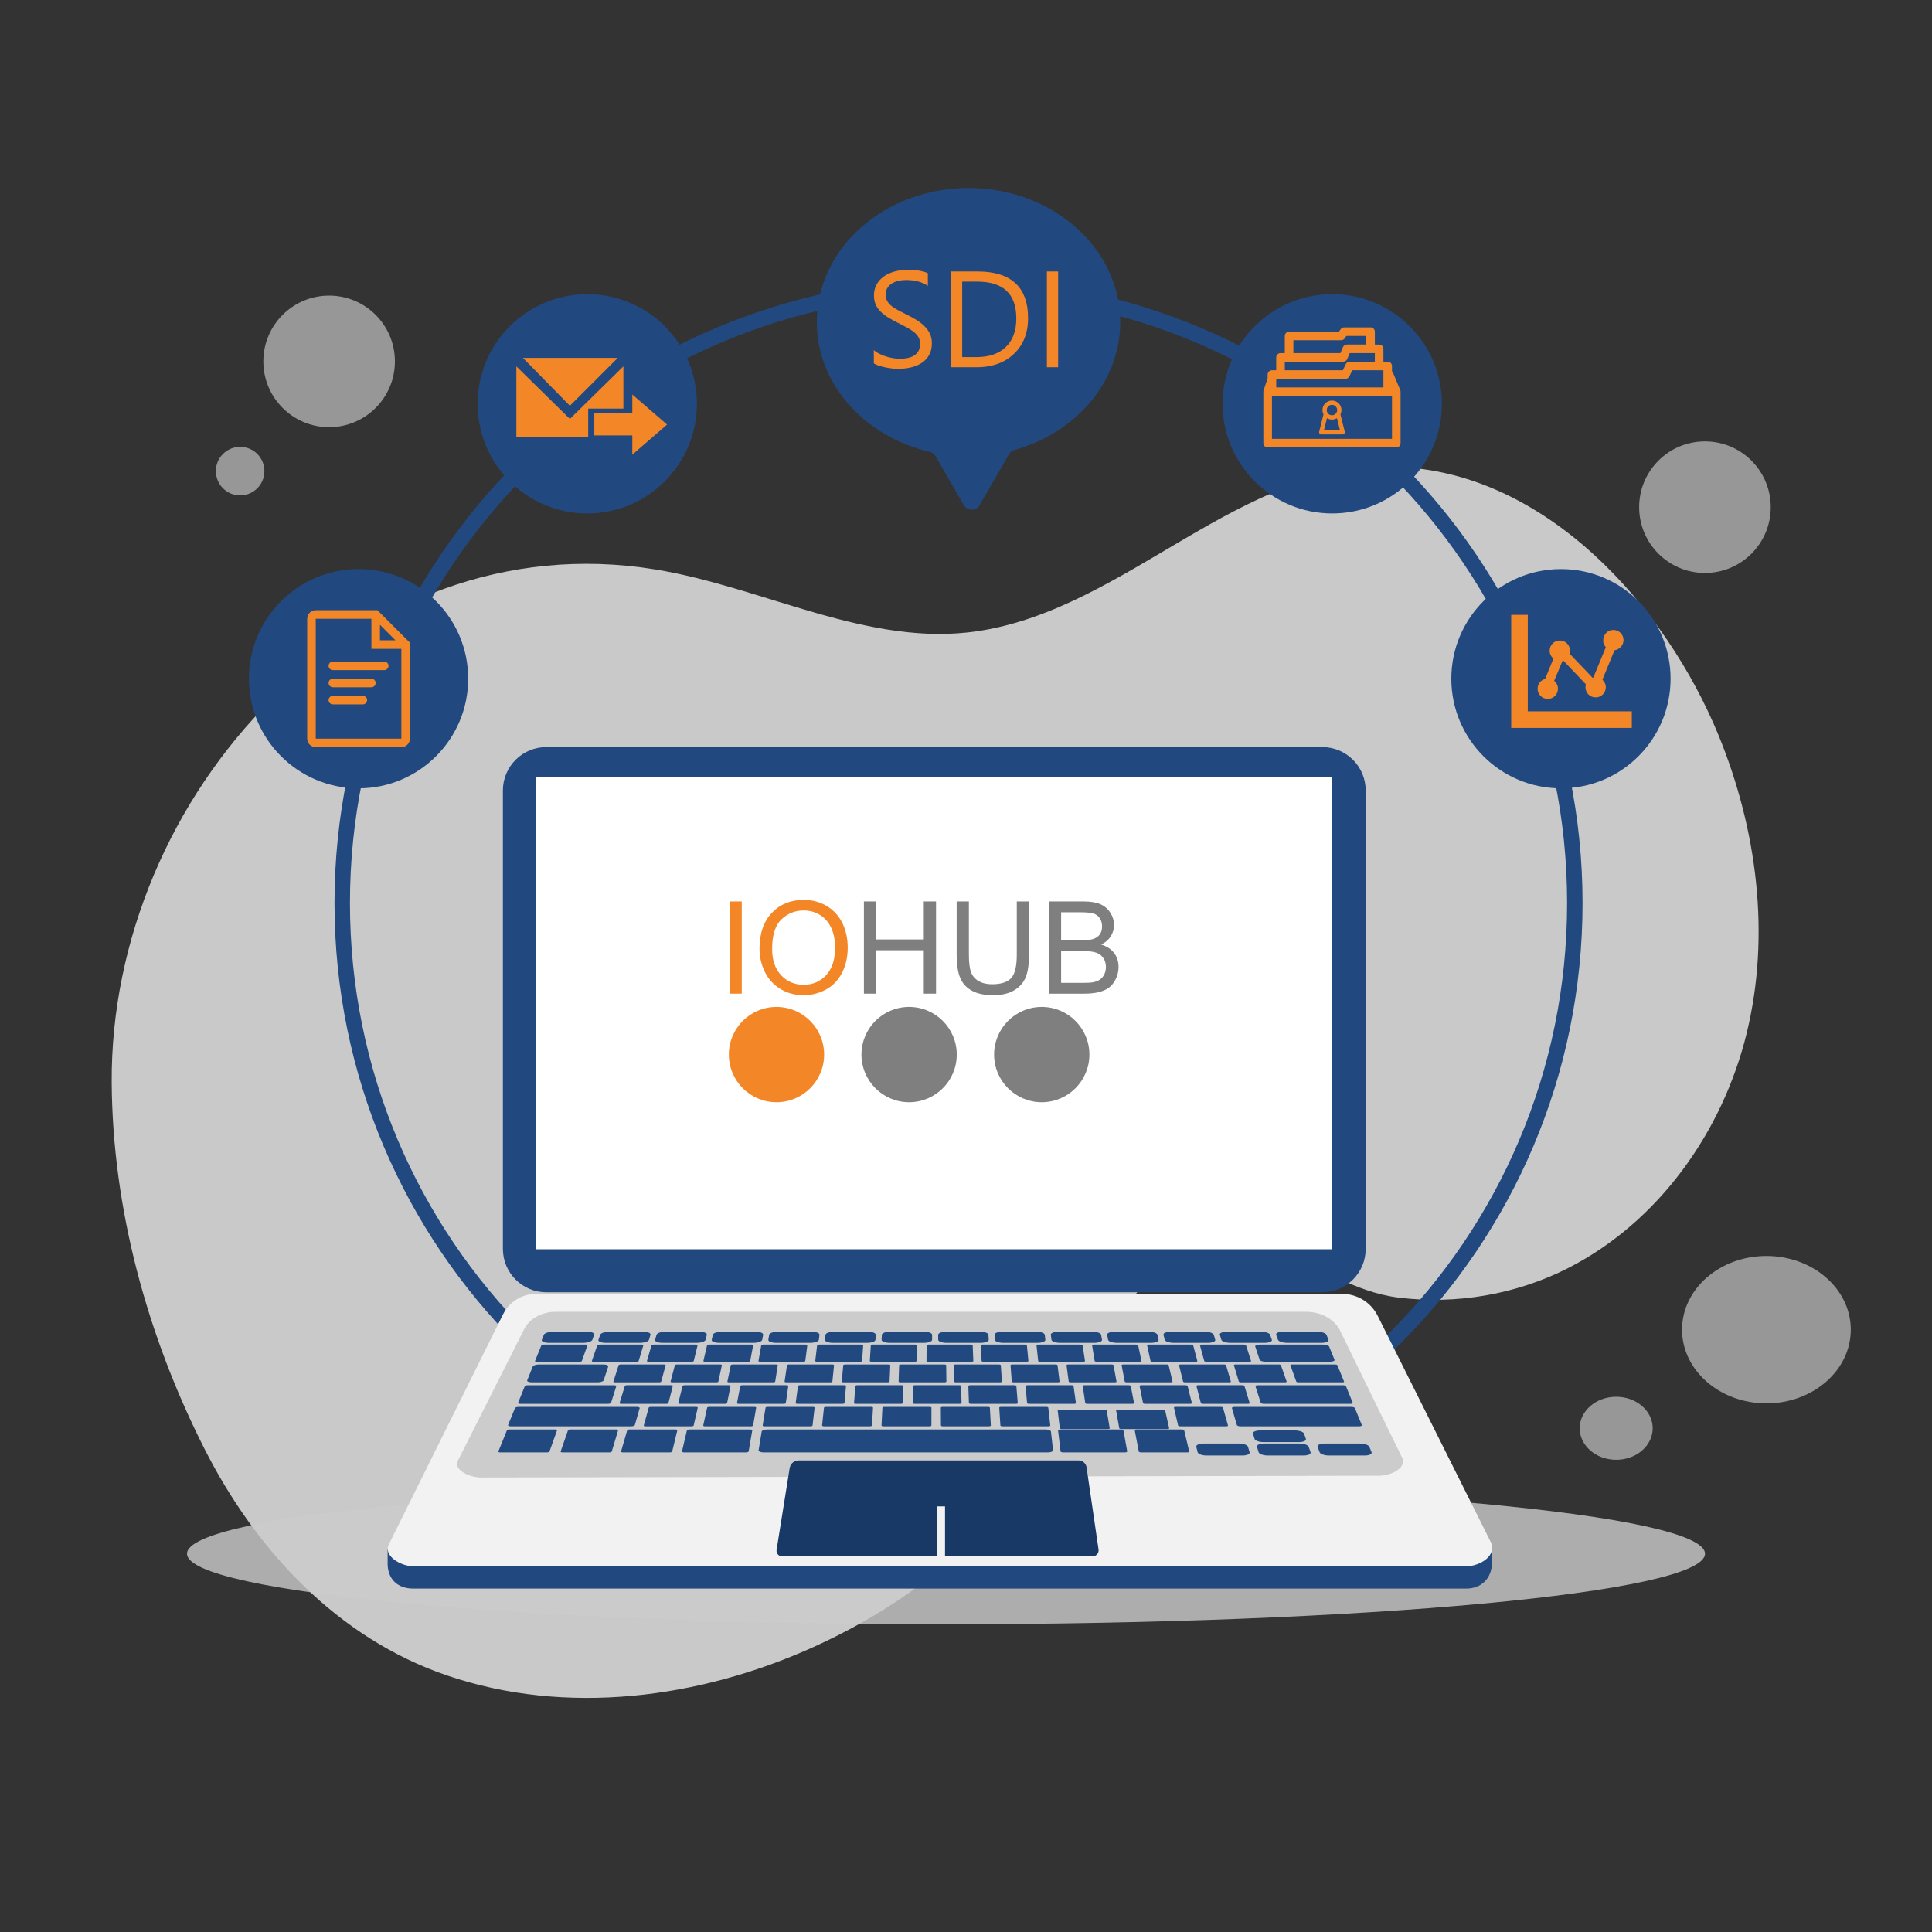 <?xml version="1.0" encoding="UTF-8"?>
<!DOCTYPE svg PUBLIC "-//W3C//DTD SVG 1.1//EN" "http://www.w3.org/Graphics/SVG/1.1/DTD/svg11.dtd">
<!-- Creator: CorelDRAW 2018 (64-Bit Versione di prova) -->
<svg xmlns="http://www.w3.org/2000/svg" xml:space="preserve" width="2083px" height="2083px" version="1.1" style="shape-rendering:geometricPrecision; text-rendering:geometricPrecision; image-rendering:optimizeQuality; fill-rule:evenodd; clip-rule:evenodd"
viewBox="0 0 20830 20830"
 xmlns:xlink="http://www.w3.org/1999/xlink">
 <rect x="0" y="0" width="20830" height="20830" fill="#333333" stroke="none"/>
 <defs>
  <style type="text/css">
   <![CDATA[
    .str0 {stroke:#214980;stroke-width:166.6;stroke-miterlimit:10}
    .fil2 {fill:none;fill-rule:nonzero}
    .fil12 {fill:#7F7F7F}
    .fil11 {fill:#F38727}
    .fil8 {fill:#183966;fill-rule:nonzero}
    .fil3 {fill:#214980;fill-rule:nonzero}
    .fil10 {fill:#7F7F7F;fill-rule:nonzero}
    .fil1 {fill:#979797;fill-rule:nonzero}
    .fil0 {fill:#C9C9C9;fill-rule:nonzero}
    .fil5 {fill:#F2F2F2;fill-rule:nonzero}
    .fil9 {fill:#F38727;fill-rule:nonzero}
    .fil7 {fill:white;fill-rule:nonzero}
    .fil4 {fill:#CCCCCC;fill-rule:nonzero;fill-opacity:0.8}
    .fil6 {fill:#CCCCCC;fill-rule:nonzero}
   ]]>
  </style>
 </defs>
 <g id="OBJECTS">
  <path class="fil0" d="M13805.3 13481.8c412.8,176.1 803.3,449.2 1269.5,508 624.2,78.7 1274.2,-33.2 1834.8,-319.3 973.2,-496.8 1663.1,-1469.2 1922.3,-2530.6 259.1,-1061.4 111.5,-2198.8 -302.3,-3210 -568,-1387.5 -1861.1,-2852.2 -3488.9,-2896.5 -1673.9,-45.5 -2885.7,1528.4 -4498.1,1771.2 -1175.7,177.1 -2304.2,-473.7 -3477.6,-665.2 -3222.1,-525.9 -5880.9,2449.4 -5860.7,5533.4 9,1364.9 384.5,2730.6 998.5,3944.3 553.4,1093.9 1435.4,2044.4 2617,2447 1287.5,438.8 2721.1,247.5 3943.5,-303.2 712.3,-320.9 1427.7,-790.3 1926,-1401.1 615,-753.6 986.1,-1691.7 1595.5,-2457.1 11.8,-14.9 23.7,-29.7 35.7,-44.5 119,-146.1 245.7,-290 404.5,-391.5 332.3,-212.6 739.5,-130.2 1080.3,15.1z"/>
  <path class="fil1" d="M18135.1 14335.9c0,-438.8 407.3,-794.6 909.7,-794.6 502.4,0 909.7,355.8 909.7,794.6 0,438.9 -407.3,794.7 -909.7,794.7 -502.4,0 -909.7,-355.8 -909.7,-794.7z"/>
  <path class="fil1" d="M17818.7 15399.2c0,-187.6 -176.2,-339.8 -393.5,-339.8 -217.4,0 -393.6,152.2 -393.6,339.8 0,187.7 176.2,339.8 393.6,339.8 217.3,0 393.5,-152.1 393.5,-339.8z"/>
  <path class="fil1" d="M2850.7 5079.4c0,-144.5 -117.2,-261.6 -261.7,-261.6 -144.5,0 -261.6,117.1 -261.6,261.6 0,144.5 117.1,261.7 261.6,261.7 144.5,0 261.7,-117.2 261.7,-261.7z"/>
  <path class="fil1" d="M17672.7 5468.1c0,-391.8 317.6,-709.3 709.3,-709.3 391.8,0 709.3,317.5 709.3,709.3 0,391.7 -317.5,709.3 -709.3,709.3 -391.7,0 -709.3,-317.6 -709.3,-709.3z"/>
  <path class="fil1" d="M2839.3 3896.4c0,-391.7 317.5,-709.3 709.3,-709.3 391.7,0 709.2,317.6 709.2,709.3 0,391.7 -317.5,709.3 -709.2,709.3 -391.8,0 -709.3,-317.6 -709.3,-709.3z"/>
  <path class="fil2 str0" d="M16979.1 9736.4c0,3669.8 -2974.9,6644.7 -6644.7,6644.7 -3669.7,0 -6644.6,-2974.9 -6644.6,-6644.7 0,-3669.7 2974.9,-6644.6 6644.6,-6644.6 3669.8,0 6644.7,2974.9 6644.7,6644.6z"/>
  <path class="fil3" d="M12077.8 3473.3c0,-798.7 -732.3,-1446.2 -1635.6,-1446.2 -903.2,0 -1635.5,647.5 -1635.5,1446.2 0,670.6 516.3,1234.2 1216.5,1397.9 26.6,6.2 49.7,22.8 63.4,46.4l130.2 225.6 174.8 302.8c37.9,65.6 132.5,65.6 170.3,0l174.8 -302.8 142.4 -246.5c12.8,-22.3 34.1,-38.2 58.8,-45.2 660.9,-185.7 1139.9,-732.3 1139.9,-1378.2z"/>
  <path class="fil3" d="M5047.8 7317.4c0,652.8 -529.2,1182 -1182,1182 -652.8,0 -1182,-529.2 -1182,-1182 0,-652.8 529.2,-1182 1182,-1182 652.8,0 1182,529.2 1182,1182z"/>
  <path class="fil3" d="M7513.8 4353.7c0,652.8 -529.2,1182 -1182,1182 -652.8,0 -1182,-529.2 -1182,-1182 0,-652.8 529.2,-1182 1182,-1182 652.8,0 1182,529.2 1182,1182z"/>
  <path class="fil3" d="M13181.6 4353.7c0,652.8 529.2,1182 1182,1182 652.8,0 1182,-529.2 1182,-1182 0,-652.8 -529.2,-1182 -1182,-1182 -652.8,0 -1182,529.2 -1182,1182z"/>
  <path class="fil3" d="M15647.5 7317.4c0,652.8 529.2,1182 1182,1182 652.8,0 1182,-529.2 1182,-1182 0,-652.8 -529.2,-1182 -1182,-1182 -652.8,0 -1182,529.2 -1182,1182z"/>
  <path class="fil4" d="M18382.7 16751.5c0,420.2 -3663.7,760.7 -8183.2,760.7 -4519.4,0 -8183.2,-340.5 -8183.2,-760.7 0,-420.1 3663.8,-760.7 8183.2,-760.7 4519.5,0 8183.2,340.6 8183.2,760.7z"/>
  <path class="fil3" d="M15811.5 17127.2l-11359.2 0c-126.2,0 -259.4,-63.6 -272.9,-248.9l0 -170.2 1243.4 -2297.5c66.8,-134.6 204.2,-219.8 354.5,-219.8l8692.6 0c162.2,0 519.9,319.5 592.4,464.6l1025.8 2091.1 0 75.1c2.5,217.8 -138.3,305.6 -276.6,305.6z"/>
  <path class="fil5" d="M15812.5 16886.7l-11359.2 0c-126.1,0 -333.8,-110.6 -255.8,-246.6l1226.3 -2470c66.9,-134.7 204.2,-219.8 354.5,-219.8l8692.6 0c162.3,0 310.5,91.7 383,236.8l1214 2429.1c85.1,154.8 -117,270.5 -255.4,270.5z"/>
  <path class="fil6" d="M14870.7 15910.7l-9689.7 18.9c-117.4,0 -310.7,-86.9 -238.1,-193.7l716 -1420c62.2,-105.7 190.1,-172.6 330,-172.6l8094.1 0c151.1,0 289.2,72 356.7,185.9l668.7 1369.1c79.3,121.6 -108.9,212.4 -237.7,212.4z"/>
  <path class="fil3" d="M14256.5 13932.8l-8366.7 0c-258.3,0 -467.8,-209.4 -467.8,-467.8l0 -4942.4c0,-258.4 209.5,-467.8 467.8,-467.8l8366.7 0c258.4,0 467.8,209.4 467.8,467.8l0 4942.4c0,258.4 -209.4,467.8 -467.8,467.8z"/>
  <polygon class="fil7" points="14363.8,13468.8 5779.1,13468.8 5779.1,8375.4 14363.8,8375.4 "/>
  <path class="fil3" d="M6283 14478.4l-363.1 0c-50.7,0 -85.7,-14.9 -78.2,-33.3l22.2 -54.4c7.4,-18.2 53.9,-32.8 104,-32.8l359 0c50,0 85.4,14.6 78.9,32.8l-19.2 54.4c-6.6,18.4 -52.9,33.3 -103.6,33.3z"/>
  <path class="fil3" d="M6895.5 14478.4l-363.2 0c-50.6,0 -86.5,-14.9 -80,-33.3l18.9 -54.4c6.3,-18.2 52,-32.8 102.1,-32.8l358.9 0c50.1,0 86.3,14.6 81,32.8l-16.1 54.4c-5.5,18.4 -51,33.3 -101.6,33.3z"/>
  <path class="fil3" d="M7508 14478.4l-363.2 0c-50.6,0 -87.4,-14.9 -82,-33.3l15.7 -54.4c5.2,-18.2 50.1,-32.8 100.1,-32.8l359 0c50.1,0 87.2,14.6 82.9,32.8l-12.9 54.4c-4.4,18.4 -49,33.3 -99.6,33.3z"/>
  <path class="fil3" d="M8120.4 14478.4l-363.1 0c-50.7,0 -88.3,-14.9 -84,-33.3l12.5 -54.4c4.2,-18.2 48.2,-32.8 98.2,-32.8l359 0c50,0 88,14.6 84.8,32.8l-9.7 54.4c-3.3,18.4 -47,33.3 -97.7,33.3z"/>
  <path class="fil3" d="M8732.9 14478.4l-363.2 0c-50.6,0 -89.1,-14.9 -85.9,-33.3l9.3 -54.4c3.1,-18.2 46.2,-32.8 96.3,-32.8l359 0c50,0 88.8,14.6 86.7,32.8l-6.5 54.4c-2.2,18.4 -45.1,33.3 -95.7,33.3z"/>
  <path class="fil3" d="M9345.4 14478.4l-363.2 0c-50.6,0 -90,-14.9 -87.9,-33.3l6.1 -54.4c2.1,-18.2 44.3,-32.8 94.4,-32.8l358.9 0c50.1,0 89.8,14.6 88.7,32.8l-3.3 54.4c-1.1,18.4 -43.1,33.3 -93.7,33.3z"/>
  <path class="fil3" d="M9957.8 14478.4l-363.1 0c-50.7,0 -90.9,-14.9 -89.9,-33.3l2.9 -54.4c1,-18.2 42.4,-32.8 92.4,-32.8l359 0c50.1,0 90.6,14.6 90.6,32.8l-0.1 54.4c0,18.4 -41.1,33.3 -91.8,33.3z"/>
  <path class="fil3" d="M10570.3 14478.4l-363.2 0c-50.6,0 -91.7,-14.9 -91.8,-33.3l-0.3 -54.4c-0.1,-18.2 40.4,-32.8 90.5,-32.8l359 0c50,0 91.5,14.6 92.5,32.8l3.1 54.4c1,18.4 -39.2,33.3 -89.8,33.3z"/>
  <path class="fil3" d="M11182.8 14478.4l-363.2 0c-50.6,0 -92.7,-14.9 -93.8,-33.3l-3.5 -54.4c-1.1,-18.2 38.5,-32.8 88.6,-32.8l359 0c50,0 92.3,14.6 94.4,32.8l6.3 54.4c2.1,18.4 -37.2,33.3 -87.8,33.3z"/>
  <path class="fil3" d="M11795.2 14478.4l-363.1 0c-50.7,0 -93.6,-14.9 -95.8,-33.3l-6.7 -54.4c-2.2,-18.2 36.6,-32.8 86.7,-32.8l358.9 0c50.1,0 93.2,14.6 96.4,32.8l9.5 54.4c3.2,18.4 -35.2,33.3 -85.9,33.3z"/>
  <path class="fil3" d="M12407.7 14478.4l-363.2 0c-50.6,0 -94.4,-14.9 -97.7,-33.3l-9.9 -54.4c-3.2,-18.2 34.7,-32.8 84.7,-32.8l359 0c50.1,0 94.1,14.6 98.3,32.8l12.7 54.4c4.3,18.4 -33.2,33.3 -83.9,33.3z"/>
  <path class="fil3" d="M13020.2 14478.4l-363.2 0c-50.6,0 -95.3,-14.9 -99.7,-33.3l-13.1 -54.4c-4.3,-18.2 32.8,-32.8 82.8,-32.8l359 0c50,0 94.9,14.6 100.2,32.8l15.9 54.4c5.4,18.4 -31.3,33.3 -81.9,33.3z"/>
  <path class="fil3" d="M13632.6 14478.4l-363.1 0c-50.7,0 -96.2,-14.9 -101.7,-33.3l-16.2 -54.4c-5.5,-18.2 30.7,-32.8 80.8,-32.8l359 0c50,0 95.7,14.6 102.1,32.8l19.1 54.4c6.5,18.4 -29.3,33.3 -80,33.3z"/>
  <path class="fil3" d="M14245.1 14478.4l-363.2 0c-50.6,0 -97,-14.9 -103.6,-33.3l-19.4 -54.4c-6.5,-18.2 28.8,-32.8 78.9,-32.8l358.9 0c50.1,0 96.7,14.6 104.1,32.8l22.3 54.4c7.6,18.4 -27.3,33.3 -78,33.3z"/>
  <path class="fil3" d="M6249.6 14681.6l-463.5 0c-11.5,0 -19.4,-3.5 -17.7,-7.8l68.7 -169.5c1.7,-4.2 12.3,-7.5 23.6,-7.5l455.4 0c11.3,0 19.3,3.3 17.8,7.5l-60.6 169.5c-1.6,4.3 -12.2,7.8 -23.7,7.8z"/>
  <path class="fil3" d="M7105.1 14904l-473.1 0c-11.8,0 -20.2,-3.6 -18.8,-8.1l56.4 -176.6c1.4,-4.4 11.9,-7.9 23.4,-7.9l464.8 0c11.6,0 20,3.5 18.8,7.9l-47.9 176.6c-1.2,4.5 -11.8,8.1 -23.6,8.1z"/>
  <path class="fil3" d="M7182.5 15135.9l-483.3 0c-12,0 -20.6,-3.8 -19.2,-8.4l56.4 -184.2c1.4,-4.6 12.1,-8.2 23.9,-8.2l474.5 0c11.9,0 20.5,3.6 19.3,8.2l-47.6 184.2c-1.2,4.6 -12,8.4 -24,8.4z"/>
  <path class="fil3" d="M7454.6 15378l-493.9 0c-12.3,0 -21.2,-4 -19.8,-8.8l53.2 -192.3c1.3,-4.7 12.1,-8.5 24.2,-8.5l484.7 0c12.1,0 21,3.8 19.9,8.5l-44 192.3c-1.2,4.8 -12,8.8 -24.3,8.8z"/>
  <path class="fil3" d="M5896.5 15659.3l-503.3 0c-13.4,0 -22.5,-4.4 -20.3,-9.8l92.5 -228.3c2.2,-5.2 14.5,-9.4 27.6,-9.4l492.5 0c13.2,0 22.3,4.2 20.4,9.4l-81.7 228.3c-1.9,5.4 -14.3,9.8 -27.7,9.8z"/>
  <path class="fil3" d="M6568.6 15659.3l-503.3 0c-13.4,0 -22.7,-4.4 -20.8,-9.8l79.3 -228.3c1.8,-5.2 13.9,-9.4 27,-9.4l492.5 0c13.1,0 22.5,4.2 20.9,9.4l-68.4 228.3c-1.6,5.4 -13.8,9.8 -27.2,9.8z"/>
  <path class="fil3" d="M7220.5 15659.3l-503.3 0c-13.4,0 -23,-4.4 -21.4,-9.8l66.4 -228.3c1.6,-5.2 13.4,-9.4 26.5,-9.4l492.6 0c13.1,0 22.7,4.2 21.4,9.4l-55.6 228.3c-1.3,5.4 -13.2,9.8 -26.6,9.8z"/>
  <path class="fil3" d="M8042 15659.3l-664.1 0c-15.3,0 -26.5,-5 -25.1,-11.2l52.9 -225.5c1.4,-6 14.6,-10.8 29.6,-10.8l650 0c14.9,0 26.2,4.8 25.2,10.8l-38.9 225.5c-1.1,6.2 -14.3,11.2 -29.6,11.2z"/>
  <path class="fil3" d="M12127.6 15659.3l-664.2 0c-15.2,0 -28.2,-5 -29,-11.2l-26.6 -225.5c-0.7,-6 10.9,-10.8 25.8,-10.8l650 0c14.9,0 27.9,4.8 29,10.8l40.6 225.5c1.1,6.2 -10.3,11.2 -25.6,11.2z"/>
  <path class="fil3" d="M12799.9 15659.3l-496.2 0c-13.3,0 -24.9,-4.3 -25.9,-9.7l-43.6 -228.4c-1,-5.2 8.8,-9.4 21.8,-9.4l485.6 0c13,0 24.5,4.2 25.8,9.4l54.3 228.4c1.3,5.4 -8.5,9.7 -21.8,9.7z"/>
  <path class="fil3" d="M11297.8 15659.3l-3064.5 0c-32.1,0 -56.4,-10.5 -54.3,-23.6l32.9 -201.2c2,-12.6 29.2,-22.7 60.6,-22.7l2999 0c31.5,0 58.1,10.1 59.5,22.7l22.4 201.2c1.4,13.1 -23.5,23.6 -55.6,23.6z"/>
  <path class="fil3" d="M8095.9 15378l-493.9 0c-12.3,0 -21.4,-4 -20.3,-8.8l42.3 -192.3c1,-4.7 11.6,-8.5 23.7,-8.5l484.7 0c12.1,0 21.2,3.8 20.4,8.5l-33.1 192.3c-0.9,4.8 -11.5,8.8 -23.8,8.8z"/>
  <path class="fil3" d="M8737.2 15378l-493.9 0c-12.3,0 -21.6,-4 -20.8,-8.8l31.4 -192.3c0.8,-4.7 11.2,-8.5 23.3,-8.5l484.6 0c12.1,0 21.5,3.8 20.9,8.5l-22.2 192.3c-0.6,4.8 -11,8.8 -23.3,8.8z"/>
  <path class="fil3" d="M9378.5 15378l-493.8 0c-12.3,0 -21.9,-4 -21.4,-8.8l20.5 -192.3c0.5,-4.7 10.7,-8.5 22.8,-8.5l484.7 0c12,0 21.6,3.8 21.3,8.5l-11.3 192.3c-0.3,4.8 -10.5,8.8 -22.8,8.8z"/>
  <path class="fil3" d="M10019.8 15378l-493.8 0c-12.3,0 -22.1,-4 -21.9,-8.8l9.6 -192.3c0.3,-4.7 10.2,-8.5 22.3,-8.5l484.7 0c12.1,0 21.8,3.8 21.8,8.5l-0.4 192.3c0,4.8 -10,8.8 -22.3,8.8z"/>
  <path class="fil3" d="M10661.1 15378l-493.8 0c-12.3,0 -22.3,-4 -22.4,-8.8l-1.3 -192.3c0,-4.7 9.8,-8.5 21.8,-8.5l484.7 0c12.1,0 22.1,3.8 22.3,8.5l10.5 192.3c0.3,4.8 -9.5,8.8 -21.8,8.8z"/>
  <path class="fil3" d="M11302.4 15378l-493.8 0c-12.3,0 -22.5,-4 -22.8,-8.8l-12.3 -192.3c-0.3,-4.7 9.3,-8.5 21.3,-8.5l484.7 0c12.1,0 22.3,3.8 22.8,8.5l21.4 192.3c0.6,4.8 -9,8.8 -21.3,8.8z"/>
  <path class="fil3" d="M11943.7 15407.5l-493.8 0c-12.3,0 -22.8,-3.9 -23.3,-8.8l-23.2 -192.3c-0.5,-4.7 8.8,-8.5 20.9,-8.5l484.7 0c12,0 22.4,3.8 23.2,8.5l32.3 192.3c0.8,4.9 -8.5,8.8 -20.8,8.8z"/>
  <path class="fil3" d="M12585.1 15407.5l-493.9 0c-12.3,0 -23,-3.9 -23.8,-8.8l-34.1 -192.3c-0.8,-4.7 8.3,-8.5 20.4,-8.5l484.7 0c12,0 22.7,3.8 23.7,8.5l43.2 192.3c1.1,4.9 -7.9,8.8 -20.2,8.8z"/>
  <path class="fil3" d="M13394.5 15692.7l-384.9 0c-49,0 -92.6,-16.1 -97.5,-35.9l-14.2 -57.7c-4.8,-19.5 30.6,-35.4 79,-35.4l380.6 0c48.4,0 92.2,15.9 98,35.4l17 57.7c5.8,19.8 -29.1,35.9 -78,35.9z"/>
  <path class="fil3" d="M14054 15692.7l-384.9 0c-48.9,0 -93.5,-16.1 -99.5,-35.9l-17.5 -57.7c-5.9,-19.5 28.5,-35.4 76.9,-35.4l380.6 0c48.4,0 93.2,15.9 100.1,35.4l20.3 57.7c6.9,19.8 -27.1,35.9 -76,35.9z"/>
  <path class="fil3" d="M14004.3 15548.3l-380 0c-48.4,0 -92.3,-15.7 -98.2,-35l-17 -56.3c-5.8,-19 28.3,-34.5 76.1,-34.5l375.9 0c47.8,0 92,15.5 98.7,34.5l19.7 56.3c6.8,19.3 -26.8,35 -75.2,35z"/>
  <path class="fil3" d="M14713.5 15692.7l-384.9 0c-48.9,0 -94.4,-16.1 -101.5,-35.9l-20.8 -57.7c-7,-19.5 26.5,-35.4 74.9,-35.4l380.6 0c48.4,0 94.1,15.9 102.1,35.4l23.5 57.7c8.1,19.8 -25,35.9 -73.9,35.9z"/>
  <path class="fil3" d="M7815.9 15135.9l-483.3 0c-12,0 -20.8,-3.8 -19.7,-8.4l45.9 -184.2c1.1,-4.6 11.6,-8.2 23.4,-8.2l474.5 0c11.8,0 20.7,3.6 19.8,8.2l-37.1 184.2c-1,4.6 -11.5,8.4 -23.5,8.4z"/>
  <path class="fil3" d="M8449.3 15135.9l-483.3 0c-12,0 -21.1,-3.8 -20.2,-8.4l35.4 -184.2c0.8,-4.6 11.1,-8.2 22.9,-8.2l474.5 0c11.9,0 20.9,3.6 20.3,8.2l-26.6 184.2c-0.7,4.6 -11,8.4 -23,8.4z"/>
  <path class="fil3" d="M9082.7 15135.9l-483.3 0c-12,0 -21.3,-3.8 -20.7,-8.4l24.8 -184.2c0.7,-4.6 10.7,-8.2 22.5,-8.2l474.5 0c11.9,0 21.1,3.6 20.7,8.2l-16 184.2c-0.4,4.6 -10.5,8.4 -22.5,8.4z"/>
  <path class="fil3" d="M9712.2 15135.9l-483.3 0c-12,0 -21.5,-3.8 -21.1,-8.4l14.3 -184.2c0.4,-4.6 10.2,-8.2 22,-8.2l474.5 0c11.9,0 21.3,3.6 21.2,8.2l-5.5 184.2c-0.2,4.6 -10.1,8.4 -22.1,8.4z"/>
  <path class="fil3" d="M10345.6 15135.9l-483.3 0c-12,0 -21.7,-3.8 -21.6,-8.4l3.8 -184.2c0.1,-4.6 9.7,-8.2 21.5,-8.2l474.5 0c11.9,0 21.5,3.6 21.7,8.2l4.9 184.2c0.2,4.6 -9.5,8.4 -21.5,8.4z"/>
  <path class="fil3" d="M10951.9 15135.9l-483.3 0c-12,0 -21.9,-3.8 -22.1,-8.4l-6.3 -184.2c-0.2,-4.6 9.3,-8.2 21.1,-8.2l474.5 0c11.8,0 21.7,3.6 22.1,8.2l15.1 184.2c0.3,4.6 -9.1,8.4 -21.1,8.4z"/>
  <path class="fil3" d="M11579.5 15135.9l-483.3 0c-12.1,0 -22.2,-3.8 -22.6,-8.4l-16.7 -184.2c-0.5,-4.6 8.8,-8.2 20.6,-8.2l474.5 0c11.8,0 21.9,3.6 22.5,8.2l25.6 184.2c0.6,4.6 -8.6,8.4 -20.6,8.4z"/>
  <path class="fil3" d="M12207 15135.9l-483.2 0c-12.1,0 -22.4,-3.8 -23.1,-8.4l-27.2 -184.2c-0.7,-4.6 8.4,-8.2 20.2,-8.2l474.5 0c11.8,0 22.1,3.6 23,8.2l36 184.2c0.9,4.6 -8.1,8.4 -20.2,8.4z"/>
  <path class="fil3" d="M12830.7 15135.9l-483.2 0c-12.1,0 -22.6,-3.8 -23.6,-8.4l-37.5 -184.2c-1,-4.6 7.9,-8.2 19.7,-8.2l474.5 0c11.8,0 22.3,3.6 23.4,8.2l46.4 184.2c1.2,4.6 -7.6,8.4 -19.7,8.4z"/>
  <path class="fil3" d="M13454.5 15135.9l-483.3 0c-12.1,0 -22.8,-3.8 -24,-8.4l-48 -184.2c-1.2,-4.6 7.5,-8.2 19.3,-8.2l474.5 0c11.8,0 22.5,3.6 23.9,8.2l56.7 184.2c1.5,4.6 -7.1,8.4 -19.1,8.4z"/>
  <path class="fil3" d="M13220.1 15378l-493.9 0c-12.2,0 -23.1,-4 -24.3,-8.8l-44.8 -192.3c-1.1,-4.7 7.8,-8.5 19.9,-8.5l484.7 0c12,0 22.9,3.8 24.2,8.5l54 192.3c1.4,4.8 -7.5,8.8 -19.8,8.8z"/>
  <path class="fil3" d="M14559.5 15135.9l-933.2 0c-16.6,0 -31.6,-5.2 -33.7,-11.6l-56.7 -178c-2,-6.2 9.5,-11.2 25.8,-11.2l916.2 0c16.3,0 31.5,5 34,11.2l72.7 178c2.7,6.4 -8.6,11.6 -25.1,11.6z"/>
  <path class="fil3" d="M14653 15378l-1278.7 0c-19.5,0 -37.1,-6.3 -39.3,-14l-52.7 -182.2c-2.2,-7.4 11.6,-13.4 30.7,-13.4l1255 0c19.1,0 37.1,6 40.1,13.4l74.5 182.2c3.1,7.7 -10.1,14 -29.6,14z"/>
  <path class="fil3" d="M6554.4 15135.9l-943.2 0c-16.7,0 -28,-5.2 -25.4,-11.6l72.1 -177.9c2.6,-6.3 17.8,-11.3 34.1,-11.3l926.1 0c16.3,0 28,5 26,11.3l-56 177.9c-2,6.4 -17.1,11.6 -33.7,11.6z"/>
  <path class="fil3" d="M6805.3 15378l-1297.4 0c-19.6,0 -32.9,-6.3 -29.8,-14.1l74 -182c3,-7.5 21.1,-13.5 40.3,-13.5l1273.4 0c19.2,0 33.1,6 30.9,13.5l-51.9 182c-2.2,7.8 -19.9,14.1 -39.5,14.1z"/>
  <path class="fil3" d="M7722.1 14904l-473.2 0c-11.7,0 -20.3,-3.6 -19.2,-8.1l46.3 -176.6c1.2,-4.4 11.5,-7.9 23,-7.9l464.8 0c11.6,0 20.2,3.5 19.2,7.9l-37.8 176.6c-1,4.5 -11.3,8.1 -23.1,8.1z"/>
  <path class="fil3" d="M8335.3 14904l-473.2 0c-11.8,0 -20.6,-3.6 -19.7,-8.1l36.3 -176.6c0.9,-4.4 11,-7.9 22.6,-7.9l464.7 0c11.6,0 20.4,3.5 19.8,7.9l-27.9 176.6c-0.7,4.5 -10.9,8.1 -22.6,8.1z"/>
  <path class="fil3" d="M8952.2 14904l-473.1 0c-11.8,0 -20.8,-3.6 -20.2,-8.1l26.3 -176.6c0.6,-4.4 10.5,-7.9 22.1,-7.9l464.7 0c11.6,0 20.6,3.5 20.2,7.9l-17.8 176.6c-0.5,4.5 -10.4,8.1 -22.2,8.1z"/>
  <path class="fil3" d="M9569.2 14904l-473.2 0c-11.7,0 -21,-3.6 -20.5,-8.1l16.1 -176.6c0.4,-4.4 10.1,-7.9 21.7,-7.9l464.7 0c11.6,0 20.8,3.5 20.7,7.9l-7.8 176.6c-0.2,4.5 -9.9,8.1 -21.7,8.1z"/>
  <path class="fil3" d="M10182.3 14904l-473.1 0c-11.8,0 -21.2,-3.6 -21,-8.1l6.1 -176.6c0.2,-4.4 9.7,-7.9 21.3,-7.9l464.7 0c11.6,0 21,3.5 21.1,7.9l2.2 176.6c0,4.5 -9.5,8.1 -21.3,8.1z"/>
  <path class="fil3" d="M10781.6 14904l-473.1 0c-11.8,0 -21.5,-3.6 -21.5,-8.1l-3.6 -176.6c-0.1,-4.4 9.2,-7.9 20.8,-7.9l464.7 0c11.6,0 21.2,3.5 21.5,7.9l12 176.6c0.3,4.5 -9,8.1 -20.8,8.1z"/>
  <path class="fil3" d="M11403.6 14904l-473.1 0c-11.8,0 -21.6,-3.6 -22,-8.1l-13.7 -176.6c-0.3,-4.4 8.8,-7.9 20.3,-7.9l464.8 0c11.6,0 21.4,3.5 21.9,7.9l22.1 176.6c0.6,4.5 -8.5,8.1 -20.3,8.1z"/>
  <path class="fil3" d="M12018.1 14904l-473.2 0c-11.8,0 -21.8,-3.6 -22.4,-8.1l-23.8 -176.6c-0.5,-4.4 8.4,-7.9 19.9,-7.9l464.8 0c11.6,0 21.6,3.5 22.4,7.9l32.1 176.6c0.8,4.5 -8,8.1 -19.8,8.1z"/>
  <path class="fil3" d="M12622.4 14904l-473.2 0c-11.7,0 -22,-3.6 -22.8,-8.1l-33.6 -176.6c-0.9,-4.4 7.9,-7.9 19.4,-7.9l464.8 0c11.5,0 21.8,3.5 22.8,7.9l42 176.6c1.1,4.5 -7.6,8.1 -19.4,8.1z"/>
  <path class="fil3" d="M13252 14904l-473.2 0c-11.7,0 -22.2,-3.6 -23.3,-8.1l-43.9 -176.6c-1,-4.4 7.5,-7.9 19,-7.9l464.8 0c11.6,0 22,3.5 23.3,7.9l52.2 176.6c1.4,4.5 -7.1,8.1 -18.9,8.1z"/>
  <path class="fil3" d="M13853.8 14904l-473.2 0c-11.8,0 -22.4,-3.6 -23.8,-8.1l-53.6 -176.6c-1.3,-4.4 7,-7.9 18.5,-7.9l464.8 0c11.6,0 22.2,3.5 23.7,7.9l62.1 176.6c1.5,4.5 -6.7,8.1 -18.5,8.1z"/>
  <path class="fil3" d="M14473.3 14904l-473.2 0c-11.8,0 -22.6,-3.6 -24.2,-8.1l-63.8 -176.6c-1.6,-4.4 6.5,-7.9 18.1,-7.9l464.8 0c11.5,0 22.4,3.5 24.1,7.9l72.2 176.6c1.8,4.5 -6.2,8.1 -18,8.1z"/>
  <path class="fil3" d="M6862.5 14681.6l-463.4 0c-11.5,0 -19.7,-3.5 -18.2,-7.8l58.9 -169.5c1.5,-4.2 11.8,-7.5 23.2,-7.5l455.3 0c11.4,0 19.6,3.3 18.3,7.5l-50.8 169.5c-1.3,4.3 -11.7,7.8 -23.3,7.8z"/>
  <path class="fil3" d="M7456.9 14681.6l-463.4 0c-11.5,0 -19.9,-3.5 -18.6,-7.8l49.4 -169.5c1.2,-4.2 11.4,-7.5 22.7,-7.5l455.4 0c11.3,0 19.7,3.3 18.7,7.5l-41.4 169.5c-1,4.3 -11.2,7.8 -22.8,7.8z"/>
  <path class="fil3" d="M8066.2 14681.6l-463.5 0c-11.5,0 -20,-3.5 -19,-7.8l39.7 -169.5c0.9,-4.2 10.9,-7.5 22.3,-7.5l455.3 0c11.4,0 19.9,3.3 19.2,7.5l-31.7 169.5c-0.8,4.3 -10.8,7.8 -22.3,7.8z"/>
  <path class="fil3" d="M8660.3 14681.6l-463.5 0c-11.5,0 -20.2,-3.5 -19.5,-7.8l30.2 -169.5c0.8,-4.2 10.6,-7.5 21.9,-7.5l455.4 0c11.3,0 20.1,3.3 19.5,7.5l-22.1 169.5c-0.6,4.3 -10.4,7.8 -21.9,7.8z"/>
  <path class="fil3" d="M9272.9 14681.6l-463.4 0c-11.6,0 -20.5,-3.5 -20,-7.8l20.4 -169.5c0.5,-4.2 10.1,-7.5 21.5,-7.5l455.4 0c11.3,0 20.3,3.3 19.9,7.5l-12.3 169.5c-0.3,4.3 -9.9,7.8 -21.5,7.8z"/>
  <path class="fil3" d="M9861.8 14681.6l-463.5 0c-11.5,0 -20.7,-3.5 -20.4,-7.8l11 -169.5c0.3,-4.2 9.7,-7.5 21.1,-7.5l455.3 0c11.4,0 20.5,3.3 20.4,7.5l-2.9 169.5c-0.1,4.3 -9.5,7.8 -21,7.8z"/>
  <path class="fil3" d="M10473.5 14681.6l-463.5 0c-11.5,0 -20.8,-3.5 -20.8,-7.8l1.2 -169.5c0.1,-4.2 9.3,-7.5 20.6,-7.5l455.4 0c11.3,0 20.7,3.3 20.8,7.5l6.9 169.5c0.1,4.3 -9.1,7.8 -20.6,7.8z"/>
  <path class="fil3" d="M11067.9 14681.6l-463.5 0c-11.5,0 -21,-3.5 -21.3,-7.8l-8.2 -169.5c-0.2,-4.2 8.8,-7.5 20.2,-7.5l455.3 0c11.4,0 20.9,3.3 21.3,7.5l16.3 169.5c0.4,4.3 -8.6,7.8 -20.1,7.8z"/>
  <path class="fil3" d="M11678.4 14681.6l-463.5 0c-11.5,0 -21.3,-3.5 -21.7,-7.8l-18 -169.5c-0.4,-4.2 8.4,-7.5 19.7,-7.5l455.4 0c11.3,0 21,3.3 21.7,7.5l26.1 169.5c0.6,4.3 -8.2,7.8 -19.7,7.8z"/>
  <path class="fil3" d="M12287.6 14681.6l-463.4 0c-11.6,0 -21.5,-3.5 -22.2,-7.8l-27.7 -169.5c-0.7,-4.2 7.9,-7.5 19.3,-7.5l455.3 0c11.4,0 21.3,3.3 22.2,7.5l35.8 169.5c0.9,4.3 -7.8,7.8 -19.3,7.8z"/>
  <path class="fil3" d="M12890.7 14681.6l-463.5 0c-11.5,0 -21.6,-3.5 -22.6,-7.8l-37.4 -169.5c-0.9,-4.2 7.6,-7.5 18.9,-7.5l455.4 0c11.3,0 21.4,3.3 22.6,7.5l45.4 169.5c1.1,4.3 -7.3,7.8 -18.8,7.8z"/>
  <path class="fil3" d="M13470.2 14681.6l-463.4 0c-11.6,0 -21.9,-3.5 -23.1,-7.8l-46.6 -169.5c-1.1,-4.2 7.1,-7.5 18.5,-7.5l455.3 0c11.4,0 21.7,3.3 23,7.5l54.7 169.5c1.4,4.3 -6.9,7.8 -18.4,7.8z"/>
  <path class="fil3" d="M14338.9 14681.6l-693.2 0c-32,0 -61.2,-9.7 -65.2,-21.6l-47.2 -142.3c-3.8,-11.6 18.6,-20.9 50.1,-20.9l681.1 0c31.5,0 60.8,9.3 65.5,20.9l58.1 142.3c4.9,11.9 -17.2,21.6 -49.2,21.6z"/>
  <path class="fil3" d="M6442 14904l-707.6 0c-32.8,0 -55.2,-10.1 -50.2,-22.5l60.1 -148.3c4.9,-12 34.9,-21.8 67.1,-21.8l695.1 0c32.1,0 55,9.8 51,21.8l-48.8 148.3c-4.1,12.4 -33.9,22.5 -66.7,22.5z"/>
  <path class="fil8" d="M11844.2 16706.1l-129.4 -886.6c-6.1,-42.3 -42.4,-73.7 -85.2,-73.7l-3018.9 0c-48.2,0 -89.2,34.9 -96.8,82.5l-141.1 881.6c-5.9,36.7 22.4,69.9 59.5,69.9l1670.5 0 0 -538.7 86 0 0 538.7 1590.6 0c39.4,0 69.9,-34.6 64.8,-73.7z"/>
 </g>
 <g id="DESIGNED_x0020_BY_x0020_FREEPIK">
  <g id="_2625794142608">
   <polygon id="IOHUB" class="fil9" points="7865.4,10713.1 7865.4,9719 7997.3,9719 7997.3,10713.1 "/>
   <path id="_1" class="fil9" d="M8188.7 10229.2c0,-164.7 44.4,-293.8 133,-387.1 88.7,-93.2 203,-139.8 343.2,-139.8 91.8,0 174.5,22 248.3,65.8 73.6,43.7 129.8,104.8 168.4,183.2 38.7,78.2 58.1,167.1 58.1,266.4 0,100.6 -20.4,190.9 -61.1,270.2 -40.7,79.6 -98.3,139.8 -172.8,180.5 -74.8,41 -155.3,61.3 -241.6,61.3 -93.7,0 -177.3,-22.6 -251.1,-67.8 -73.6,-45.1 -129.6,-106.6 -167.5,-184.8 -38,-78 -56.9,-160.6 -56.9,-247.9zm136 2.3c0,119.7 32.2,213.8 96.5,282.6 64.4,68.7 145.1,103.2 242.3,103.2 99,0 180.3,-34.7 244.3,-104.2 63.9,-69.4 95.8,-167.9 95.8,-295.7 0,-80.7 -13.6,-151.3 -40.9,-211.5 -27.3,-60.1 -67.3,-106.9 -119.9,-140 -52.7,-33.1 -111.7,-49.7 -177.2,-49.7 -93,0 -173.1,31.9 -240.2,95.8 -67.1,63.9 -100.7,170.3 -100.7,319.5z"/>
   <polygon id="_2" class="fil10" points="9314.4,10713.1 9314.4,9719 9446.3,9719 9446.3,10128.6 9960,10128.6 9960,9719 10091.9,9719 10091.9,10713.1 9960,10713.1 9960,10245.2 9446.3,10245.2 9446.3,10713.1 "/>
   <path id="_3" class="fil10" d="M10962.6 9719l131.9 0 0 574.1c0,100 -11.3,179.3 -33.8,238.1 -22.6,58.5 -63.4,106.4 -122.1,143.2 -59,36.8 -136.1,55.3 -231.9,55.3 -92.8,0 -168.9,-15.9 -227.9,-48.1 -59.2,-32.2 -101.4,-78.4 -126.6,-139.3 -25.2,-60.8 -37.9,-143.9 -37.9,-249.2l0 -574.1 131.9 0 0 573.9c0,86.3 8.1,150.1 24,190.9 16,40.9 43.3,72.6 82.4,94.6 38.9,22.2 86.5,33.3 142.8,33.3 96.2,0 165,-22 205.9,-65.7 41,-44 61.3,-128.2 61.3,-253.1l0 -573.9z"/>
   <path id="_4" class="fil10" d="M11308.6 10713.1l0 -994.1 373 0c75.9,0 136.7,9.9 182.8,30.1 45.8,20.1 81.7,51.1 107.6,93 26.1,41.7 39.1,85.4 39.1,131.2 0,42.4 -11.6,82.4 -34.5,119.9 -22.9,37.4 -57.6,67.8 -104.1,90.9 60.1,17.6 106.4,47.7 138.6,90.3 32.4,42.3 48.6,92.5 48.6,150.4 0,46.7 -10,90 -29.6,130 -19.7,40 -44,70.8 -72.9,92.6 -29,21.5 -65.3,37.9 -108.8,49 -43.7,11.1 -97.2,16.7 -160.6,16.7l-379.2 0zm131.9 -576.2l214.9 0c58.3,0 100.2,-3.9 125.4,-11.6 33.6,-9.9 58.8,-26.6 75.7,-49.7 16.9,-23.2 25.5,-52.1 25.5,-87 0,-33.1 -7.9,-62.3 -23.9,-87.3 -15.7,-25.2 -38.4,-42.5 -67.8,-51.8 -29.4,-9.3 -79.8,-13.9 -151.1,-13.9l-198.7 0 0 301.3zm0 459.5l247.6 0c42.5,0 72.4,-1.6 89.7,-4.8 30.1,-5.3 55.6,-14.4 75.9,-27.1 20.4,-12.7 37.1,-31.2 50.3,-55.5 13.1,-24.3 19.6,-52.3 19.6,-84 0,-37.3 -9.5,-69.4 -28.7,-97 -18.9,-27.5 -45.3,-46.7 -79.1,-57.8 -33.6,-11.1 -82.2,-16.7 -145.3,-16.7l-230 0 0 342.9z"/>
   <circle id="Ellisse_1" class="fil11" cx="8371.7" cy="11369.8" r="513.7" data-name="Ellisse 1"/>
   <circle id="Ellisse_1-2" class="fil12" cx="9801.7" cy="11369.8" r="513.7" data-name="Ellisse 1"/>
   <circle id="Ellisse_1-3" class="fil12" cx="11231.7" cy="11369.8" r="513.7" data-name="Ellisse 1"/>
  </g>
  <g id="_2625794141552">
   <g>
    <path id="path1" class="fil11" d="M6817.4 4253.7l187.3 162 187.3 161.9 -187.3 162 -187.3 162 0 -207.5 -409.9 0 0 -238 409.9 0 0 -202.4zm-1250.2 -303.7l273.4 268.3 303.7 298.6 303.6 -298.6 273.3 -268.3 0 455.5 -379.5 0 0 303.7 -774.5 0 0 -759.2zm70.9 -91.1l511.2 0 511.2 0 -258.1 258.1 -258.1 258.1 -253.2 -258.1 -253 -258.1z"/>
   </g>
  </g>
  <g id="_2625794139344">
   <g>
    <path id="path1_0" class="fil11" d="M3588.9 7502l323 0c25.5,0 46.2,20.7 46.2,46.2 0,25.4 -20.7,46.1 -46.2,46.1l-323 0c-25.5,0 -46.2,-20.7 -46.2,-46.1 0,-25.5 20.7,-46.2 46.2,-46.2zm0 -184.6l415.3 0c25.5,0 46.2,20.7 46.2,46.2 0,25.4 -20.7,46.1 -46.2,46.1l-415.3 0c-25.5,0 -46.2,-20.7 -46.2,-46.1 0,-25.5 20.7,-46.2 46.2,-46.2zm0 -184.6l553.8 0c25.5,0 46.2,20.7 46.2,46.2 0,25.4 -20.7,46.1 -46.2,46.1l-553.8 0c-25.5,0 -46.2,-20.7 -46.2,-46.1 0,-25.5 20.7,-46.2 46.2,-46.2zm507.7 -396.2l0 166.9 166.9 0 -166.9 -166.9zm-692.3 -65.3l0 1292.2 923 0 0 -967.7 -323.1 0 0 -324.5 -599.9 0zm0 -92.3l665.2 0 350.1 350.1 0 1034.4c0,50.9 -41.4,92.3 -92.3,92.3l-923 0c-50.9,0 -92.3,-41.4 -92.3,-92.3l0 -1292.2c0,-50.9 41.4,-92.3 92.3,-92.3z"/>
   </g>
  </g>
  <path id="path1_1" class="fil11" d="M9781.3 2909.5l36.9 0.6 34.3 1.7 31.7 2.9 29.1 4 26.5 5.2 23.9 6.3 21.4 7.4 18.7 8.7 0 136.1 -23.6 -14.9 -25.3 -12.9 -27 -10.9 -28.5 -8.9 -30.1 -6.9 -31.8 -5 -33.4 -2.9 -35 -1 -39.6 2 -39.7 6.3 -19.2 4.8 -18.2 6.1 -17.1 7.4 -16 8.7 -14.8 10 -13.3 11.4 -11.9 12.7 -10.4 14.1 -8.5 15.6 -6.1 17.2 -3.7 18.8 -1.2 20.4 0.9 19.2 2.8 17.7 4.6 16.5 6.5 15 8.2 14.1 10.1 13.5 11.7 12.8 13.6 12.2 15.1 11.8 16.8 11.6 18.3 11.5 20 11.2 21.5 11.4 23 12 24.7 12.5 26.2 13.1 54 28.1 51.1 29.5 24.1 15.5 22.6 16.3 21 17.2 19.5 18 17.7 18.8 15.8 19.9 13.9 20.8 12 21.8 9.6 23.2 6.8 24.7 4.2 26.4 1.3 28 -1.8 36.7 -5.6 33.8 -9.4 30.8 -13 28 -16.3 25.2 -18.9 22.7 -21.4 20.3 -24.1 17.8 -26.4 15.4 -28.2 13.1 -30.3 10.9 -32.1 8.5 -33.6 6.5 -34.5 4.6 -35.4 2.7 -36.2 1 -13 -0.3 -14.4 -0.7 -15.8 -1.3 -17.3 -1.7 -36.4 -4.9 -37.1 -6.6 -36.4 -8.5 -34.5 -10.2 -15.9 -5.8 -14.3 -6 -12.6 -6.4 -10.9 -6.7 0 -142.6 12.9 10.6 14.1 9.9 15.2 9.5 16.5 8.9 35.1 15.9 36.9 13.3 37.9 10.5 38.1 7.8 36.7 4.9 33.9 1.6 27 -0.6 25.3 -2 23.5 -3.2 21.7 -4.5 19.9 -5.9 18.2 -7.1 16.4 -8.4 14.7 -9.7 12.9 -10.9 11.2 -12.1 9.5 -13.2 7.7 -14.3 6 -15.5 4.3 -16.6 2.6 -17.7 0.9 -18.9 -1.2 -20.2 -3.4 -18.8 -5.7 -17.5 -8.1 -16.2 -10 -15.2 -11.8 -14.4 -13.6 -13.8 -15.3 -13.1 -17 -12.7 -18.4 -12.4 -19.9 -12.1 -21.4 -11.8 -46 -24 -49.4 -25.3 -52.3 -27.6 -48.6 -27.9 -22.6 -14.4 -21.1 -15.1 -19.6 -15.9 -18 -16.5 -16.4 -17.5 -14.5 -18.6 -12.7 -19.7 -10.8 -20.9 -8.7 -22.4 -6.2 -24.1 -3.7 -26.1 -1.2 -27.9 1.9 -34.1 5.8 -31.9 9.7 -29.5 13.5 -27.3 16.7 -24.9 19.2 -22.7 21.5 -20.3 24 -18.1 26.1 -15.8 27.8 -13.7 29.6 -11.6 31.4 -9.3 32.4 -7.3 32.7 -5.1 33 -3.1 33.3 -1.1zm592.7 126.8l0 813.7 154.1 0 49.3 -1.7 46.6 -5.1 43.7 -8.5 41 -11.9 38.1 -15.3 35.3 -18.6 32.5 -22.1 29.6 -25.5 26.5 -28.6 23 -31.5 19.4 -34.2 15.9 -37.1 12.4 -40 8.8 -42.8 5.3 -45.6 1.8 -48.4 -1.7 -48.1 -4.9 -44.9 -8.2 -41.9 -11.6 -38.7 -14.8 -35.7 -18.2 -32.5 -21.4 -29.5 -24.7 -26.3 -28 -23.3 -31.4 -20.1 -34.6 -17.1 -37.9 -13.9 -41.2 -10.9 -44.5 -7.7 -47.8 -4.7 -51.1 -1.5 -161.3 0zm-121 -109.5l285.2 0 66.1 2 61.8 5.9 57.6 9.8 53.3 13.8 49 17.7 44.8 21.6 40.5 25.6 36.3 29.5 31.9 33.4 27.8 37.3 23.4 41.3 19.2 45.2 14.9 49.2 10.7 53.1 6.4 57 2.1 61 -0.6 29.5 -1.7 28.8 -3 28 -4.1 27.4 -5.4 26.5 -6.5 25.9 -7.7 25.1 -8.9 24.4 -10 23.6 -11.3 22.9 -12.4 22.2 -13.6 21.5 -14.8 20.7 -16 19.9 -17.2 19.3 -18.4 18.5 -19.3 17.5 -20.2 16.5 -20.9 15.3 -21.8 14.1 -22.5 13.1 -23.4 11.9 -24.1 10.8 -25 9.6 -25.8 8.5 -26.5 7.4 -27.4 6.2 -28.2 5.1 -28.9 4 -29.8 2.8 -30.6 1.7 -31.4 0.6 -273.6 0 0 -1032.7zm1034.1 0l121 0 0 1032.7 -121 0 0 -1032.7z"/>
  <g id="_2625794138704">
   <g>
    <path id="path1_2" class="fil11" d="M14307 4508.3l-32.2 128.9 171.9 0 -32.2 -128.8 -4.9 2.9c-14.5,7.9 -31.2,12.4 -48.9,12.4 -17.6,0 -34.3,-4.5 -48.8,-12.4l-4.9 -3zm53.7 -143.5c-31,0 -56.3,25.3 -56.3,56.3 0,31.1 25.3,56.4 56.3,56.4 31.1,0 56.4,-25.3 56.4,-56.4 0,-31 -25.3,-56.3 -56.4,-56.3zm0 -46.2c56.6,0 102.6,46 102.6,102.5 0,14.2 -2.9,27.7 -8.1,39.9l-3.3 6.9 0.6 2 46.2 184.9c1.7,6.9 0.2,14.2 -4.1,19.8 -4.4,5.6 -11.2,8.9 -18.3,8.9l-231.1 0c-7.2,0 -13.9,-3.3 -18.3,-8.9 -4.3,-5.6 -5.9,-12.9 -4.2,-19.8l46.3 -184.9 0.6 -1.9 -3.4 -7c-5.2,-12.2 -8,-25.7 -8,-39.9 0,-56.5 46,-102.5 102.5,-102.5zm601 -49.2l-1248.2 0 0 462.3 1294.4 0 0 -462.3 -46.2 0zm-381.5 -277.3l-32.6 66.5c-7.8,15.9 -23.9,25.9 -41.5,25.9l-743.8 0 -2.5 7.5 0 85 1155.7 0 0 -184.9 -335.3 0zm-28.1 -185l-27 64.2c-7.3,17.2 -24.1,28.3 -42.6,28.3l-75.5 0 -508.5 0 -46.3 0 0 92.5 601 0 24.1 0 32.7 -66.6c7.7,-15.9 23.8,-25.9 41.4,-25.9l271.6 0 0 -92.5 -270.9 0zm-35.6 -184.9l-19 26.8c-8.7,12.2 -22.7,19.5 -37.7,19.5l-515.1 0 0 138.6 462.3 0 44.8 0 26.9 -64.1c7.3,-17.2 24,-28.3 42.7,-28.3l209.2 0 0 -92.5 -214.1 0zm-23.8 -92.4l284.1 0c25.6,0 46.2,20.7 46.2,46.2l0 138.7 46.2 0c25.6,0 46.3,20.7 46.3,46.2l0 138.7 46.2 0c25.6,0 46.2,20.7 46.2,46.2l0 58 1.5 1.3c4.3,4.2 7.9,9.3 10.3,15.2l76.8 184.4 0.3 0.5c0.5,1.4 1.1,2.8 1.5,4.2l0.3 1.1 0.1 0.3 0.1 0.7 0.6 2.4 0.3 1.7 0.2 0.8 0 0.7 0.2 1.4 0.2 2.3 0.1 1.2 -0.1 0.5 0.1 0.7 0 554.7c0,25.5 -20.7,46.3 -46.3,46.3l-1386.8 0c-25.5,0 -46.2,-20.8 -46.2,-46.3l0 -554.7 0.1 -2.7 0.1 -1.2 0 -0.3 0 -0.5c0.3,-3.2 1,-6.2 1.9,-9.1l0.5 -1.3 43.6 -131 0 -38.8c0,-25.5 20.7,-46.2 46.2,-46.2l46.3 0 0 -138.7c0,-25.5 20.6,-46.3 46.2,-46.3l46.2 0 0 -184.9c0,-25.5 20.7,-46.2 46.3,-46.2l537.4 0 19 -26.8c8.8,-12.2 22.8,-19.4 37.8,-19.4z"/>
   </g>
  </g>
  <g id="_2625794136560">
   <g>
    <path id="path1_3" class="fil11" d="M17394.4 6791.7c60.9,0 109.7,48.7 109.7,109.7 0,56.9 -44.7,101.6 -97.5,109.7l-130.1 316.9c20.4,20.4 36.6,48.8 36.6,81.3 0,61 -48.8,109.7 -109.7,109.7 -60.9,0 -109.7,-48.7 -109.7,-109.7 0,-12.2 4.1,-20.3 4.1,-32.5l-247.9 -260 -93.5 223.4c24.4,20.3 40.7,48.8 40.7,85.4 0,60.9 -48.8,109.7 -109.7,109.7 -61,0 -109.7,-48.8 -109.7,-109.7 0,-48.8 32.5,-93.5 81.2,-105.7l89.4 -219.4c-24.4,-20.3 -40.6,-48.8 -40.6,-85.3 0,-61 48.7,-109.7 109.7,-109.7 60.9,0 109.7,48.7 109.7,109.7 0,12.2 -4.1,24.3 -4.1,32.5l247.9 260c4.1,0 8.1,-4 8.1,-4l134.1 -325.1c-16.2,-20.3 -28.4,-44.7 -28.4,-69.1 0,-69.1 48.7,-117.8 109.7,-117.8zm-1101.2 -162.5l178.8 0 0 1040.2 1121.5 0 0 178.7 -1121.5 0 -162.5 0 -16.3 0 0 -1218.9z"/>
   </g>
  </g>
 </g>
</svg>
